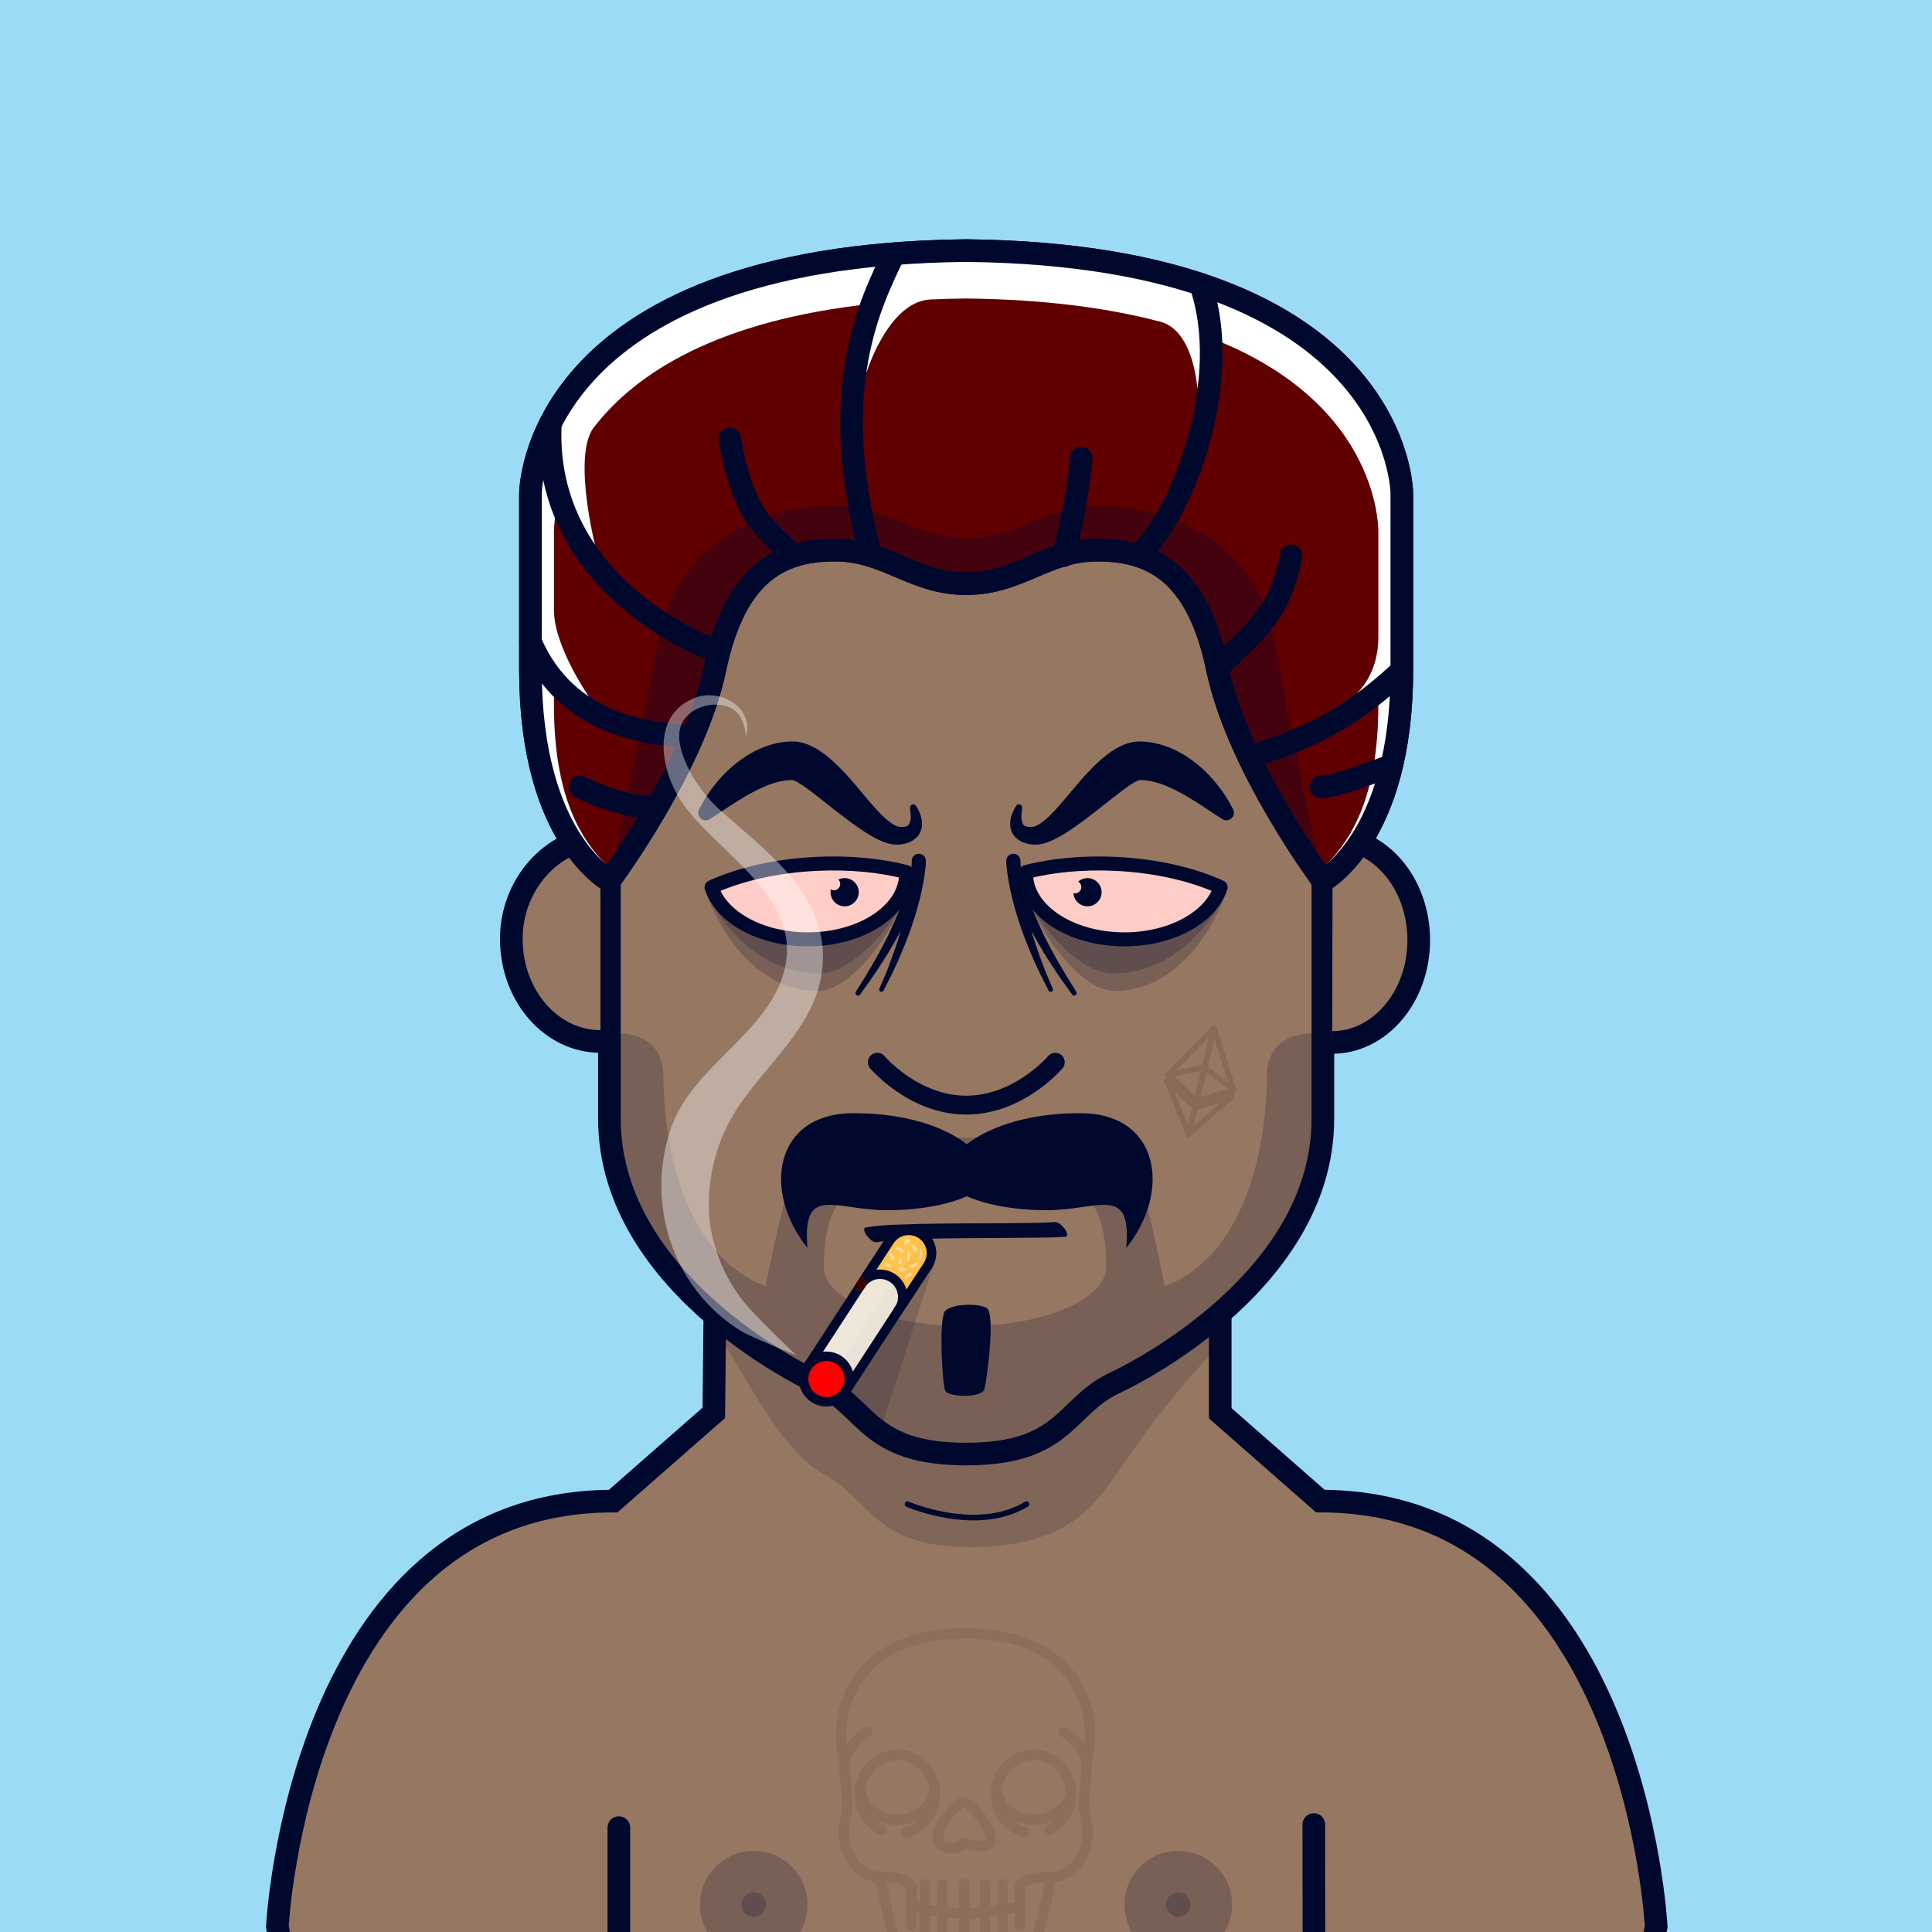 <?xml version="1.0" encoding="UTF-8" standalone="no"?>
<!DOCTYPE svg PUBLIC "-//W3C//DTD SVG 1.1//EN" "http://www.w3.org/Graphics/SVG/1.1/DTD/svg11.dtd">
<svg id="container" version="1.1" width="1024" height="1024" viewbox="0 0 1024 1024" xmlns="http://www.w3.org/2000/svg">
	<rect width="100%" height="100%" fill="#333333" stroke="none"/>
	<svg width="1024" height="1024" viewbox="0 0 1024 1024" xmlns="http://www.w3.org/2000/svg">
<rect cx="0" cy="0" width="1024" height="1024" stroke="none" fill="#9BDBF5" /></svg>	<svg width="1024" height="1024" viewBox="0 0 1024 1024" fill="none" xmlns="http://www.w3.org/2000/svg">
<g id="FLESH-BASE-BIG-NOSE" clip-path="url(#clip0)">
<g id="Group 39">
<g id="FLESH">
<g id="FLESH copy 6">
<path id="Vector" d="M379.13 674.22H646.74V749.06L699.82 795.62C866.34 795.62 877.82 1021.2 877.82 1021.2C872.08 1052.37 849.11 1051.79 849.11 1051.79H175.71C175.71 1051.79 152.71 1052.37 147 1021.2C147 1021.2 158.48 795.62 325 795.62L378.32 748.86L379.13 674.22Z" fill="#967762" stroke="#00092D" stroke-width="12" stroke-miterlimit="10"/>
<path id="Vector_2" opacity="0.15" d="M376 701.63C390.91 718.69 410.17 765.63 435 780.4C461.38 793.61 461.6 820 514.15 820C566.7 820 580.39 796.91 592.49 780.37C592.49 780.37 620.7 736.91 648.64 711.37V680H379.64L376 701.63Z" fill="#00092D"/>
<path id="Vector_3" d="M512.08 184C322.62 186.05 323 289.531 323 289.531V592.881C323 683.111 433.74 733.151 433.74 733.151C459.85 745.661 459.56 770.68 512.08 770.68C564.6 770.68 564.3 745.681 590.41 733.151C590.41 733.151 701.15 683.151 701.15 592.881V289.531C701.15 289.531 701.54 186.05 512.08 184Z" fill="#967762" stroke="#00092D" stroke-width="12" stroke-linecap="round" stroke-linejoin="round"/>
</g>
<g id="ARMS">
<path id="Vector_4" d="M696.34 967.05L696.45 1051.31" stroke="#00092D" stroke-width="12" stroke-linecap="round" stroke-linejoin="round"/>
<path id="Vector_5" d="M328 968.689V1051.31" stroke="#00092D" stroke-width="12" stroke-linecap="round" stroke-linejoin="round"/>
</g>
<path id="Vector_6" d="M481 797.23C481 797.23 517.6 813.23 544.06 797.23" stroke="#00092D" stroke-width="3" stroke-linecap="round" stroke-linejoin="round"/>
</g>
<g id="NOSE copy">
<path id="Vector_7" d="M559.32 563C559.32 563 540.13 585.74 512.16 585.74C484.19 585.74 465 563 465 563" stroke="#00092D" stroke-width="10" stroke-linecap="round" stroke-linejoin="round"/>
</g>
</g>
<g id="Group 5">
<g id="EARS-ROUND">
<g id="Vector_8">
<path d="M318.244 552C292.744 552 271.674 528.79 271.014 498.87C270.354 468.95 292.974 444.55 318.244 444" fill="#967762"/>
<path d="M318.244 552C292.744 552 271.674 528.79 271.014 498.87C270.354 468.95 292.974 444.55 318.244 444" stroke="#00092D" stroke-width="12" stroke-miterlimit="10"/>
</g>
<g id="Vector_9">
<path d="M706.104 552.51C731.374 552.51 751.914 528.33 751.964 498.4C752.014 468.47 731.575 444.16 706.305 444.11" fill="#967762"/>
<path d="M706.104 552.51C731.374 552.51 751.914 528.33 751.964 498.4C752.014 468.47 731.575 444.16 706.305 444.11" stroke="#00092D" stroke-width="12" stroke-miterlimit="10"/>
</g>
</g>
</g>
<g id="Group 65">
<g id="Group 64">
<circle id="Ellipse 7" opacity="0.2" cx="399.5" cy="1009.5" r="28.5" fill="#00092D"/>
<circle id="Ellipse 9" opacity="0.2" cx="399.5" cy="1009.5" r="6.5" fill="#00092D"/>
</g>
<g id="Group 63">
<circle id="Ellipse 8" opacity="0.2" cx="624.5" cy="1009.5" r="28.5" fill="#00092D"/>
<circle id="Ellipse 10" opacity="0.2" cx="624.5" cy="1009.5" r="6.5" fill="#00092D"/>
</g>
</g>
</g>
<defs>
<clipPath id="clip0">
<rect width="1024" height="1024" fill="white"/>
</clipPath>
</defs>
</svg>
	<svg width="1024" height="1024" viewBox="0 0 1024 1024" fill="none" xmlns="http://www.w3.org/2000/svg">
<g id="TATTOO-ETHEREUM">
<g id="Group 14">
<path id="Vector" d="M638.391 565.72L619.23 569.46L634.091 583.79L653.791 577.69L638.391 565.72Z" stroke="#876B58" stroke-width="3" stroke-linejoin="round"/>
<path id="Vector_2" d="M619.28 569.46L634.14 583.79L643.4 544.9L619.28 569.46Z" stroke="#876B58" stroke-width="3" stroke-linejoin="round"/>
<path id="Vector_3" d="M643.35 544.9L634 585L653.79 577.69L643.35 544.9Z" stroke="#876B58" stroke-width="3" stroke-linejoin="round"/>
<path id="Vector_4" d="M618.45 572.74L629.94 601.2L633.31 587.06L618.45 572.74Z" stroke="#876B58" stroke-width="3" stroke-linejoin="round"/>
<path id="Vector_5" d="M633.28 587.06L629.91 601.2L653 580.97L633.28 587.06Z" stroke="#876B58" stroke-width="3" stroke-linejoin="round"/>
</g>
</g>
</svg>
	<svg width="1024" height="1024" viewBox="0 0 1024 1024" fill="none" xmlns="http://www.w3.org/2000/svg">
<g id="MOUTH-REST">
<g id="GRIN">
<path id="Vector" d="M464.66 658.4C469.485 657.593 474.36 657.125 479.25 657C486.48 656.64 493.72 656.49 500.95 656.38C516.49 656.15 532.03 656.2 547.57 656.02C553.29 655.95 559.03 655.95 564.74 655.5C565.48 655.44 565.63 654.57 565.57 654.02C565.361 652.976 564.897 652.001 564.22 651.18C563.05 649.67 561.06 647.55 558.93 647.72C554.04 648.1 549.12 648.14 544.22 648.2C536.97 648.3 529.71 648.33 522.46 648.36C506.94 648.44 491.4 648.43 475.89 649.09C470.194 649.163 464.512 649.658 458.89 650.57C456.89 650.95 458.8 654.11 459.41 654.89C460.41 656.26 462.68 658.76 464.69 658.37L464.66 658.4Z" fill="#00092D"/>
</g>
</g>
</svg>
	<svg width="1024" height="1024" viewBox="0 0 1024 1024" fill="none" xmlns="http://www.w3.org/2000/svg">
<g id="BEARD-STUBBLE-GOATEE">
<path id="Vector" opacity="0.2" d="M432.02 733.46C458.37 746.01 458.65 771.01 511.17 771.01C563.69 771.01 563.4 746.01 589.51 733.49C589.51 733.49 700.25 683.49 700.25 593.22V547.89C694.79 547.3 671.46 546.25 671.46 570.76C671.46 598.51 664.18 663.61 617.33 681.76C617.33 681.76 608.68 638.55 605.95 633.09C603.22 627.63 594.58 604.43 555.95 603.52C517.32 602.61 511.54 603.06 511.54 603.06C511.54 603.06 505.8 602.61 467.13 603.52C428.46 604.43 419.82 627.63 417.13 633.09C414.44 638.55 405.75 681.76 405.75 681.76C358.9 663.57 351.62 598.47 351.62 570.76C351.62 546.51 328.77 547.29 323 547.87V591.58C323 591.58 334.37 678.5 432.02 733.46ZM466.37 627.01H556.67C579.08 627.01 586.38 645.85 586.38 671.47C586.38 687.64 556.15 702.79 511.52 702.79C466.89 702.79 436.66 687.64 436.66 671.47C436.64 645.89 443.94 627.01 466.37 627.01Z" fill="#00092D"/>
<path id="Vector_2" d="M572.56 590C530.46 590 512.46 606.55 512.46 606.55C512.46 606.55 494.46 590 452.35 590C410.24 590 403.89 631.48 427.97 661.43C425.09 627.48 442.35 641.43 470.18 641.43C498.01 641.43 512.46 634.01 512.46 634.01C512.46 634.01 526.91 641.43 554.74 641.43C582.57 641.43 599.82 627.51 596.95 661.43C621.03 631.48 614.66 590 572.56 590Z" fill="#00092D"/>
<g id="BEARD-SIK-SMALL">
<path id="Vector_3" d="M521.831 736.07C520.621 741.25 502.501 740.54 500.951 737.07C499.401 733.6 497.471 698.56 500.951 694.83C504.431 691.1 517.781 690.56 522.831 693.19C527.881 695.82 523.041 730.89 521.831 736.07Z" fill="#00092D"/>
</g>
</g>
</svg>
	<svg width="1024" height="1024" viewBox="0 0 1024 1024" fill="none" xmlns="http://www.w3.org/2000/svg">
<g id="EYES-SUSPICOUS-HIGH">
<g id="Group 29">
<g id="Group 27">
<path id="Vector" opacity="0.2" d="M373.294 470.51C375.669 478.97 393.766 525.239 433.532 525.239C452.223 525.239 478.335 489.062 483.224 463.219L458.911 458.46L422.735 457.626L379.62 469.119L373.294 470.51Z" fill="#00092D"/>
<path id="Vector_2" opacity="0.2" d="M375.855 476.614C385.252 493.135 404.082 515.982 434.582 515.982C452.503 515.982 476.658 488.098 485.915 463.823" fill="#00092D"/>
<path id="Vector_3" d="M490.7 456.226C490.7 457.154 490.636 457.923 490.58 458.73C490.524 459.537 490.432 460.298 490.357 461.077C490.181 462.617 489.986 464.157 489.727 465.669C489.254 468.711 488.623 471.689 487.946 474.657C486.535 480.547 484.826 486.361 482.825 492.078L481.295 496.326C480.766 497.736 480.2 499.109 479.653 500.528C478.586 503.311 477.334 506.094 476.156 508.876C474.978 511.659 473.614 514.312 472.362 517.03L468.28 525.035C468.146 525.323 467.903 525.546 467.605 525.655C467.307 525.763 466.978 525.749 466.69 525.615C466.402 525.481 466.179 525.238 466.07 524.939C465.962 524.641 465.976 524.312 466.11 524.024L469.579 515.833C470.637 513.051 471.759 510.333 472.752 507.55C473.744 504.767 474.755 501.985 475.609 499.202C476.045 497.792 476.536 496.419 476.926 494.981L478.113 490.732C479.664 485.081 480.921 479.353 481.879 473.572C482.324 470.696 482.733 467.812 482.964 464.936C483.113 463.508 483.187 462.07 483.261 460.651C483.261 459.946 483.261 459.231 483.261 458.535C483.261 457.84 483.261 457.098 483.261 456.578C483.197 455.594 483.527 454.625 484.177 453.884C484.828 453.143 485.747 452.691 486.731 452.627C487.715 452.563 488.684 452.892 489.425 453.543C490.166 454.193 490.618 455.112 490.682 456.096C490.701 456.04 490.71 456.133 490.7 456.226Z" fill="#00092D"/>
<path id="Vector_4" d="M490.71 456.291C490.71 457.524 490.534 458.276 490.423 459.213C490.311 460.149 490.144 460.957 489.95 461.792C489.606 463.489 489.152 465.131 488.716 466.773C487.788 470.001 486.684 473.183 485.441 476.262C482.996 482.398 480.174 488.377 476.991 494.165C475.488 497.087 473.763 499.87 472.14 502.717C470.516 505.565 468.698 508.283 466.964 511.066C465.229 513.849 463.355 516.501 461.519 519.191L455.842 527.15C455.637 527.437 455.327 527.631 454.979 527.69C454.632 527.749 454.275 527.668 453.987 527.465C453.706 527.268 453.51 526.971 453.441 526.635C453.373 526.298 453.435 525.949 453.615 525.657L458.745 517.429C460.405 514.646 462.01 511.863 463.643 509.081C465.275 506.298 466.741 503.441 468.281 500.593C469.821 497.745 471.221 494.879 472.511 491.939C475.236 486.174 477.606 480.248 479.607 474.194C480.609 471.197 481.462 468.155 482.13 465.131C482.445 463.61 482.761 462.097 482.965 460.604C483.095 459.843 483.141 459.12 483.234 458.378L483.308 457.311C483.308 457.126 483.308 456.987 483.308 456.82V456.356C483.29 455.869 483.369 455.382 483.539 454.926C483.709 454.469 483.968 454.05 484.3 453.693C484.632 453.336 485.031 453.048 485.474 452.845C485.918 452.642 486.397 452.529 486.884 452.511C487.371 452.493 487.857 452.571 488.314 452.742C488.771 452.912 489.19 453.17 489.547 453.502C489.904 453.835 490.192 454.233 490.395 454.677C490.598 455.12 490.711 455.6 490.729 456.087L490.71 456.291Z" fill="#00092D"/>
<path id="Vector_5" d="M428.134 497.876C456.889 497.876 480.256 482.301 480.256 463.091C480.256 462.784 480.256 462.478 480.256 462.163C466.518 458.657 450.09 457.015 432.531 457.877C411.131 458.926 391.781 463.508 377.144 470.215C382.032 486.002 403.005 497.876 428.134 497.876Z" fill="#FFCDC7" stroke="#00092D" stroke-width="7.421" stroke-linecap="round" stroke-linejoin="round"/>
<path id="Vector_6" d="M441.191 476.629C440.281 475.06 439.976 473.213 440.335 471.435C440.975 471.797 441.717 471.939 442.446 471.837C443.175 471.735 443.85 471.396 444.367 470.872C444.884 470.348 445.214 469.668 445.306 468.938C445.397 468.208 445.246 467.468 444.875 466.832C444.732 466.593 444.561 466.372 444.366 466.173C445.677 465.527 447.149 465.279 448.599 465.459C450.05 465.64 451.416 466.241 452.528 467.189C453.641 468.136 454.452 469.389 454.861 470.792C455.27 472.196 455.26 473.688 454.831 475.085C454.402 476.482 453.573 477.724 452.447 478.655C451.32 479.587 449.946 480.169 448.493 480.329C447.041 480.489 445.573 480.219 444.271 479.555C442.969 478.89 441.89 477.859 441.168 476.588L441.191 476.629Z" fill="#00092D"/>
<path id="Vector_7" d="M485.479 427.154C486.453 428.592 487.236 430.152 487.807 431.792C488.462 433.591 488.752 435.502 488.661 437.413C488.586 438.541 488.332 439.649 487.909 440.697C487.44 441.847 486.753 442.896 485.887 443.786C484.238 445.409 482.175 446.548 479.923 447.079C478.956 447.326 477.974 447.506 476.982 447.617L476.277 447.682C476.036 447.682 475.693 447.682 475.415 447.682C474.835 447.688 474.256 447.66 473.68 447.598C471.659 447.345 469.68 446.821 467.799 446.04C464.584 444.666 461.499 443.008 458.579 441.087C453.013 437.478 447.958 433.61 443.041 429.807L435.871 424.158C433.533 422.303 431.233 420.494 429.016 418.834C427.009 417.3 424.912 415.887 422.736 414.604C422.007 414.197 421.247 413.847 420.463 413.556C420.333 413.511 420.2 413.473 420.065 413.444H419.471C417.242 413.495 415.025 413.784 412.857 414.307C410.467 414.894 408.126 415.663 405.854 416.608C400.806 418.782 395.945 421.367 391.318 424.335C386.393 427.368 381.495 430.828 376.217 434.158C375.482 434.623 374.615 434.836 373.748 434.764C372.881 434.692 372.061 434.339 371.412 433.759C370.764 433.179 370.322 432.403 370.155 431.549C369.987 430.695 370.103 429.81 370.484 429.028C373.419 423.166 377.115 417.717 381.476 412.823C386.02 407.643 391.339 403.199 397.246 399.651C400.431 397.77 403.812 396.243 407.329 395.097C411.059 393.866 414.943 393.16 418.868 393H419.619H420C420.12 393 420.222 393 420.473 393C420.893 393 421.311 393.019 421.725 393.056L422.903 393.186C424.287 393.386 425.65 393.712 426.975 394.16C429.091 394.895 431.122 395.856 433.033 397.026C436.117 398.941 439.009 401.15 441.669 403.621C444.173 405.885 446.427 408.259 448.588 410.56C450.75 412.86 452.763 415.29 454.748 417.637C458.718 422.34 462.521 427.043 466.528 431.143C468.376 433.1 470.414 434.868 472.613 436.421C473.482 437.024 474.415 437.528 475.396 437.924C475.578 437.994 475.764 438.053 475.953 438.1C476.046 438.135 476.142 438.16 476.24 438.174L476.685 438.23C477.234 438.283 477.785 438.304 478.337 438.295C479.137 438.295 479.932 438.154 480.683 437.877C481.022 437.717 481.325 437.489 481.573 437.209C481.822 436.928 482.012 436.6 482.13 436.245C482.928 434.39 482.798 431.254 482.344 428.545V428.36C482.275 427.966 482.344 427.559 482.54 427.21C482.735 426.86 483.045 426.588 483.417 426.44C483.79 426.292 484.201 426.277 484.584 426.397C484.966 426.517 485.295 426.765 485.516 427.099L485.479 427.154Z" fill="#00092D"/>
</g>
<g id="Group 28">
<path id="Vector_8" opacity="0.2" d="M650.786 470.51C648.411 478.97 630.314 525.239 590.548 525.239C571.857 525.239 545.745 489.062 540.856 463.219L565.168 458.46L601.345 457.626L644.46 469.119L650.786 470.51Z" fill="#00092D"/>
<path id="Vector_9" opacity="0.2" d="M648.224 476.614C638.828 493.135 619.998 515.982 589.498 515.982C571.577 515.982 547.422 488.098 538.165 463.823" fill="#00092D"/>
<path id="Vector_10" d="M533.38 456.226C533.38 457.154 533.445 457.923 533.5 458.73C533.556 459.537 533.649 460.298 533.723 461.077C533.899 462.617 534.094 464.157 534.354 465.669C534.827 468.711 535.457 471.689 536.135 474.657C537.546 480.547 539.255 486.361 541.255 492.078L542.785 496.326C543.314 497.736 543.88 499.109 544.427 500.528C545.494 503.311 546.746 506.094 547.924 508.876C549.102 511.659 550.466 514.312 551.718 517.03L555.8 525.035C555.934 525.323 556.177 525.546 556.475 525.655C556.773 525.763 557.103 525.749 557.39 525.615C557.678 525.481 557.901 525.238 558.01 524.939C558.119 524.641 558.104 524.312 557.97 524.024L554.501 515.833C553.443 513.051 552.321 510.333 551.329 507.55C550.336 504.767 549.325 501.985 548.472 499.202C548.036 497.792 547.544 496.419 547.154 494.981L545.967 490.732C544.416 485.081 543.159 479.353 542.201 473.572C541.756 470.696 541.348 467.812 541.116 464.936C540.967 463.508 540.893 462.07 540.819 460.651C540.819 459.946 540.819 459.231 540.819 458.535C540.819 457.84 540.819 457.098 540.819 456.578C540.883 455.594 540.553 454.625 539.903 453.884C539.252 453.143 538.334 452.691 537.35 452.627C536.366 452.563 535.396 452.892 534.655 453.543C533.914 454.193 533.462 455.112 533.398 456.096C533.379 456.04 533.37 456.133 533.38 456.226Z" fill="#00092D"/>
<path id="Vector_11" d="M533.37 456.291C533.37 457.524 533.546 458.276 533.658 459.213C533.769 460.149 533.936 460.957 534.131 461.792C534.474 463.489 534.929 465.131 535.365 466.773C536.292 470.001 537.396 473.183 538.639 476.262C541.084 482.398 543.906 488.377 547.089 494.165C548.592 497.087 550.317 499.87 551.941 502.717C553.564 505.565 555.382 508.283 557.117 511.066C558.851 513.849 560.725 516.501 562.562 519.191L568.239 527.15C568.444 527.437 568.754 527.631 569.101 527.69C569.449 527.749 569.806 527.668 570.094 527.465C570.375 527.268 570.57 526.971 570.639 526.635C570.708 526.298 570.646 525.949 570.465 525.657L565.335 517.429C563.675 514.646 562.07 511.863 560.438 509.081C558.805 506.298 557.339 503.441 555.8 500.593C554.26 497.745 552.859 494.879 551.57 491.939C548.844 486.174 546.475 480.248 544.474 474.194C543.472 471.197 542.618 468.155 541.951 465.131C541.635 463.61 541.32 462.097 541.116 460.604C540.986 459.843 540.939 459.12 540.847 458.378L540.773 457.311C540.773 457.126 540.773 456.987 540.773 456.82V456.356C540.79 455.869 540.712 455.382 540.542 454.926C540.371 454.469 540.113 454.05 539.781 453.693C539.449 453.336 539.05 453.048 538.606 452.845C538.163 452.642 537.684 452.529 537.197 452.511C536.709 452.493 536.223 452.571 535.766 452.742C535.309 452.912 534.89 453.17 534.533 453.502C534.176 453.835 533.888 454.233 533.686 454.677C533.483 455.12 533.369 455.6 533.352 456.087L533.37 456.291Z" fill="#00092D"/>
<path id="Vector_12" d="M595.946 497.876C567.19 497.876 543.824 482.301 543.824 463.091C543.824 462.784 543.824 462.478 543.824 462.163C557.562 458.657 573.99 457.015 591.549 457.877C612.949 458.926 632.299 463.508 646.936 470.215C642.048 486.002 621.075 497.876 595.946 497.876Z" fill="#FFCDC7" stroke="#00092D" stroke-width="7.421" stroke-linecap="round" stroke-linejoin="round"/>
<path id="Vector_13" d="M576.391 465.409C574.578 465.405 572.825 466.065 571.465 467.264C572.099 467.638 572.593 468.21 572.869 468.892C573.145 469.574 573.189 470.329 572.994 471.038C572.799 471.748 572.375 472.373 571.788 472.818C571.202 473.262 570.485 473.501 569.75 473.498C569.471 473.493 569.194 473.456 568.924 473.387C569.02 474.845 569.541 476.244 570.422 477.409C571.304 478.575 572.507 479.458 573.885 479.948C575.262 480.438 576.752 480.513 578.172 480.166C579.592 479.819 580.879 479.064 581.874 477.993C582.87 476.923 583.53 475.585 583.774 474.143C584.018 472.702 583.835 471.221 583.247 469.883C582.659 468.545 581.692 467.408 580.465 466.613C579.239 465.818 577.806 465.4 576.345 465.409H576.391Z" fill="#00092D"/>
<path id="Vector_14" d="M538.601 427.154C537.627 428.592 536.844 430.152 536.273 431.792C535.618 433.591 535.328 435.502 535.419 437.413C535.495 438.541 535.748 439.649 536.171 440.697C536.64 441.847 537.327 442.896 538.193 443.786C539.842 445.409 541.905 446.548 544.157 447.079C545.124 447.326 546.106 447.506 547.098 447.617L547.803 447.682C548.044 447.682 548.387 447.682 548.666 447.682C549.245 447.688 549.824 447.66 550.4 447.598C552.421 447.345 554.4 446.821 556.281 446.04C559.496 444.666 562.581 443.008 565.501 441.087C571.067 437.478 576.122 433.61 581.039 429.807L588.209 424.158C590.547 422.303 592.847 420.494 595.064 418.834C597.071 417.3 599.168 415.887 601.344 414.604C602.073 414.197 602.833 413.847 603.617 413.556C603.747 413.511 603.88 413.473 604.015 413.444H604.609C606.838 413.495 609.055 413.784 611.223 414.307C613.613 414.894 615.954 415.663 618.226 416.608C623.274 418.782 628.135 421.367 632.762 424.335C637.687 427.368 642.585 430.828 647.863 434.158C648.598 434.623 649.465 434.836 650.332 434.764C651.199 434.692 652.02 434.339 652.668 433.759C653.316 433.179 653.758 432.403 653.925 431.549C654.093 430.695 653.977 429.81 653.596 429.028C650.661 423.166 646.966 417.717 642.604 412.823C638.06 407.643 632.741 403.199 626.834 399.651C623.649 397.77 620.268 396.243 616.751 395.097C613.021 393.866 609.137 393.16 605.212 393H604.461H604.08C603.96 393 603.858 393 603.607 393C603.187 393 602.769 393.019 602.355 393.056L601.177 393.186C599.793 393.386 598.43 393.712 597.105 394.16C594.989 394.895 592.958 395.856 591.048 397.026C587.963 398.941 585.071 401.15 582.412 403.621C579.907 405.885 577.653 408.259 575.492 410.56C573.33 412.86 571.317 415.29 569.332 417.637C565.362 422.34 561.559 427.043 557.552 431.143C555.704 433.1 553.666 434.868 551.467 436.421C550.598 437.024 549.665 437.528 548.684 437.924C548.502 437.994 548.316 438.053 548.127 438.1C548.035 438.135 547.938 438.16 547.84 438.174L547.395 438.23C546.846 438.283 546.295 438.304 545.743 438.295C544.943 438.295 544.148 438.154 543.397 437.877C543.058 437.717 542.755 437.489 542.507 437.209C542.258 436.928 542.069 436.6 541.95 436.245C541.152 434.39 541.282 431.254 541.736 428.545V428.36C541.805 427.966 541.736 427.559 541.54 427.21C541.345 426.86 541.035 426.588 540.663 426.44C540.291 426.292 539.879 426.277 539.496 426.397C539.114 426.517 538.785 426.765 538.564 427.099L538.601 427.154Z" fill="#00092D"/>
</g>
</g>
</g>
</svg>
	<svg id="empty-layer"></svg>	<svg width="1024" height="1024" viewBox="0 0 1024 1024" fill="none" xmlns="http://www.w3.org/2000/svg">
<g id="CLOTHES-CHEST-TATTOO" clip-path="url(#clip0)">
<g id="Group" opacity="0.75">
<g id="Vector" style="mix-blend-mode:multiply">
<path d="M578.006 945.45C578.5 941.702 578.678 937.918 578.536 934.14C581.256 926.75 583.016 906.49 571.436 889C563.646 877.21 546.966 863.13 511.776 863H510.946C476.306 863.4 459.816 877.37 452.086 889.07C440.526 906.57 442.296 926.8 445.016 934.18C444.869 937.978 445.047 941.782 445.546 945.55C446.196 951.92 446.856 958.55 445.146 964.9C443.046 972.71 445.336 982.9 450.706 989.7C452.308 991.858 454.337 993.664 456.666 995.005C458.995 996.347 461.575 997.196 464.246 997.5C465.566 1004.66 469.926 1027.15 474.176 1034.85C477.126 1040.22 494.606 1048.49 511.776 1048.49C528.946 1048.49 546.406 1040.22 549.366 1034.85C553.616 1027.14 558.006 1004.59 559.366 997.47C562.031 997.16 564.606 996.311 566.934 994.976C569.261 993.64 571.293 991.845 572.906 989.7C578.276 982.91 580.556 972.7 578.456 964.9C576.676 958.45 577.356 951.84 578.006 945.45ZM544.576 1032.17C543.046 1034.95 528.076 1042.98 511.776 1042.98C495.476 1042.98 480.496 1034.98 478.966 1032.17C475.326 1025.58 471.306 1005.43 469.826 997.55C477.206 997.85 479.736 1000.06 480.366 1000.78V1020.52C480.408 1021.22 480.714 1021.87 481.223 1022.35C481.731 1022.83 482.403 1023.09 483.101 1023.09C483.799 1023.09 484.471 1022.83 484.979 1022.35C485.487 1021.87 485.794 1021.22 485.836 1020.52V1013.68L487.436 1014.06V1025.75C487.413 1026.12 487.467 1026.5 487.594 1026.85C487.722 1027.2 487.919 1027.52 488.176 1027.79C488.432 1028.07 488.741 1028.28 489.084 1028.43C489.427 1028.58 489.797 1028.66 490.171 1028.66C490.544 1028.66 490.914 1028.58 491.257 1028.43C491.601 1028.28 491.91 1028.07 492.166 1027.79C492.422 1027.52 492.62 1027.2 492.747 1026.85C492.874 1026.5 492.928 1026.12 492.906 1025.75V1015.17C494.156 1015.39 495.426 1015.59 496.726 1015.77V1025.77C496.703 1026.14 496.757 1026.52 496.884 1026.87C497.012 1027.22 497.209 1027.54 497.466 1027.81C497.722 1028.09 498.031 1028.3 498.374 1028.45C498.717 1028.6 499.087 1028.68 499.461 1028.68C499.834 1028.68 500.204 1028.6 500.547 1028.45C500.891 1028.3 501.2 1028.09 501.456 1027.81C501.712 1027.54 501.91 1027.22 502.037 1026.87C502.164 1026.52 502.218 1026.14 502.196 1025.77V1016.39C504.286 1016.56 506.326 1016.67 508.356 1016.72V1025.72C508.356 1026.08 508.426 1026.43 508.564 1026.76C508.701 1027.1 508.902 1027.4 509.155 1027.65C509.409 1027.9 509.71 1028.1 510.041 1028.24C510.372 1028.38 510.727 1028.45 511.086 1028.45C511.444 1028.45 511.799 1028.38 512.13 1028.24C512.462 1028.1 512.763 1027.9 513.016 1027.65C513.27 1027.4 513.471 1027.1 513.608 1026.76C513.745 1026.43 513.816 1026.08 513.816 1025.72V1016.72C515.646 1016.72 517.486 1016.63 519.366 1016.51V1025.76C519.343 1026.13 519.397 1026.51 519.524 1026.86C519.652 1027.21 519.849 1027.53 520.106 1027.8C520.362 1028.08 520.671 1028.29 521.014 1028.44C521.357 1028.59 521.727 1028.67 522.101 1028.67C522.474 1028.67 522.844 1028.59 523.187 1028.44C523.531 1028.29 523.84 1028.08 524.096 1027.8C524.352 1027.53 524.55 1027.21 524.677 1026.86C524.804 1026.51 524.858 1026.13 524.836 1025.76V1016.03C526.116 1015.88 527.386 1015.7 528.656 1015.51V1025.75C528.633 1026.12 528.687 1026.5 528.814 1026.85C528.942 1027.2 529.139 1027.52 529.396 1027.79C529.652 1028.07 529.961 1028.28 530.304 1028.43C530.647 1028.58 531.017 1028.66 531.391 1028.66C531.765 1028.66 532.134 1028.58 532.477 1028.43C532.821 1028.28 533.13 1028.07 533.386 1027.79C533.642 1027.52 533.84 1027.2 533.967 1026.85C534.094 1026.5 534.148 1026.12 534.126 1025.75V1014.51C535.496 1014.22 536.696 1013.94 537.696 1013.68V1020.52C537.738 1021.22 538.044 1021.87 538.553 1022.35C539.061 1022.83 539.733 1023.09 540.431 1023.09C541.129 1023.09 541.801 1022.83 542.309 1022.35C542.817 1021.87 543.124 1021.22 543.166 1020.52V1000.82C543.886 999.99 546.466 997.82 553.736 997.53C551.886 1007.37 547.926 1026.1 544.576 1032.17ZM568.576 986.27C567.265 988.081 565.54 989.551 563.544 990.559C561.549 991.566 559.341 992.081 557.106 992.06C541.216 991.55 538.186 998.29 537.886 999.06C537.764 999.379 537.703 999.718 537.706 1000.06V1008.06C536.806 1008.31 535.606 1008.62 534.136 1008.95V998.5C534.094 997.803 533.787 997.149 533.279 996.67C532.771 996.192 532.099 995.925 531.401 995.925C530.703 995.925 530.031 996.192 529.523 996.67C529.014 997.149 528.708 997.803 528.666 998.5V1009.97C527.396 1010.17 526.126 1010.35 524.846 1010.5V998.5C524.804 997.803 524.497 997.149 523.989 996.67C523.481 996.192 522.809 995.925 522.111 995.925C521.413 995.925 520.741 996.192 520.233 996.67C519.724 997.149 519.418 997.803 519.376 998.5V1011.03C517.496 1011.15 515.656 1011.22 513.826 1011.24V998.5C513.826 997.776 513.538 997.082 513.026 996.57C512.514 996.058 511.82 995.77 511.096 995.77C510.372 995.77 509.677 996.058 509.165 996.57C508.653 997.082 508.366 997.776 508.366 998.5V1011.25C506.366 1011.25 504.286 1011.07 502.206 1010.88V998.5C502.164 997.803 501.857 997.149 501.349 996.67C500.841 996.192 500.169 995.925 499.471 995.925C498.773 995.925 498.101 996.192 497.593 996.67C497.084 997.149 496.778 997.803 496.736 998.5V1010.25C495.446 1010.06 494.166 1009.86 492.916 1009.63V998.5C492.874 997.803 492.567 997.149 492.059 996.67C491.551 996.192 490.879 995.925 490.181 995.925C489.483 995.925 488.811 996.192 488.303 996.67C487.794 997.149 487.488 997.803 487.446 998.5V1008.44C486.836 1008.29 486.306 1008.14 485.846 1008.02V1000.02C485.849 999.678 485.788 999.339 485.666 999.02C485.376 998.25 482.336 991.56 466.476 992.02C460.966 992.26 457.166 988.96 455.006 986.23C450.706 980.79 448.786 972.39 450.446 966.23C452.446 958.87 451.656 951.45 450.996 944.91C450.49 941.267 450.333 937.583 450.526 933.91C451.116 927.91 458.326 922 461.046 920.24C461.348 920.043 461.608 919.788 461.812 919.491C462.015 919.193 462.158 918.859 462.233 918.506C462.307 918.153 462.311 917.789 462.245 917.434C462.178 917.08 462.043 916.742 461.846 916.44C461.649 916.138 461.394 915.878 461.097 915.674C460.799 915.47 460.464 915.327 460.111 915.253C459.759 915.179 459.395 915.175 459.04 915.241C458.686 915.307 458.348 915.443 458.046 915.64C454.418 918.06 451.232 921.084 448.626 924.58C447.886 916.2 449.006 903.48 456.626 891.97C466.896 876.43 485.446 868.48 511.756 868.34C538.056 868.48 556.596 876.41 566.856 891.93C574.476 903.45 575.596 916.2 574.856 924.58C572.244 921.085 569.055 918.062 565.426 915.64C565.124 915.446 564.786 915.314 564.433 915.251C564.08 915.187 563.718 915.194 563.367 915.271C563.017 915.347 562.685 915.492 562.39 915.697C562.096 915.902 561.844 916.163 561.651 916.465C561.457 916.767 561.325 917.104 561.261 917.457C561.198 917.811 561.205 918.173 561.281 918.523C561.358 918.874 561.503 919.206 561.708 919.5C561.913 919.795 562.174 920.046 562.476 920.24C565.206 921.99 572.416 927.84 573.026 933.91C573.203 937.554 573.043 941.206 572.546 944.82C571.876 951.38 571.116 958.82 573.106 966.2C574.776 972.43 572.856 980.83 568.566 986.25L568.576 986.27Z" fill="#876B58"/>
</g>
<g id="Vector_2" style="mix-blend-mode:multiply">
<path d="M569.876 945.67C567.586 935.07 558.606 927.4 547.876 927.4C537.146 927.4 528.186 935.07 525.876 945.67C525.513 946.14 525.317 946.717 525.316 947.31C525.316 947.87 525.316 948.42 525.396 948.96C525.476 949.5 525.316 950.25 525.316 950.91C525.316 961.72 532.316 971.09 542.316 973.7C543.006 973.845 543.725 973.719 544.324 973.347C544.923 972.975 545.355 972.387 545.532 971.705C545.708 971.022 545.615 970.298 545.271 969.683C544.927 969.067 544.36 968.608 543.686 968.4C541.137 967.737 538.784 966.472 536.826 964.71C540.242 966.343 543.98 967.19 547.766 967.19C551.552 967.19 555.29 966.343 558.706 964.71C557.573 965.712 556.312 966.56 554.956 967.23C554.634 967.388 554.345 967.607 554.108 967.876C553.87 968.145 553.688 968.459 553.571 968.798C553.455 969.137 553.406 969.496 553.429 969.855C553.451 970.213 553.543 970.563 553.701 970.885C553.859 971.208 554.078 971.496 554.347 971.734C554.616 971.971 554.929 972.153 555.268 972.27C555.608 972.386 555.967 972.435 556.325 972.413C556.683 972.391 557.034 972.298 557.356 972.14C561.289 970.158 564.59 967.116 566.887 963.358C569.184 959.6 570.386 955.275 570.356 950.87C570.356 950.2 570.356 949.55 570.276 948.87C570.196 948.19 570.356 947.78 570.356 947.23C570.363 946.673 570.195 946.127 569.876 945.67ZM530.956 948.89C531.956 939.74 539.156 932.89 547.956 932.89C556.756 932.89 563.956 939.76 564.906 948.89C563.956 956.11 556.576 961.73 547.956 961.73C539.336 961.73 531.926 956.25 530.956 948.89Z" fill="#876B58"/>
</g>
<g id="Vector_3" style="mix-blend-mode:multiply">
<path d="M510.696 952.59C504.476 952.59 496.166 964.59 494.696 971.89C493.416 978.16 496.776 980.33 498.266 980.97C500.124 981.81 502.136 982.256 504.176 982.28C506.792 982.3 509.342 981.452 511.426 979.87C513.97 980.716 516.625 981.181 519.306 981.25C521.293 981.298 523.266 980.894 525.076 980.07C526.446 979.41 528.576 977.59 527.546 972.84C526.116 966.25 517.506 952.78 510.696 952.59ZM522.306 975.25C521.345 975.597 520.327 975.763 519.306 975.74C516.753 975.645 514.232 975.132 511.846 974.22C511.307 974.001 510.713 973.959 510.149 974.099C509.585 974.239 509.079 974.555 508.706 975C508.109 975.585 507.403 976.047 506.627 976.358C505.851 976.668 505.021 976.822 504.186 976.81C502.893 976.782 501.62 976.49 500.446 975.95C499.656 975.61 499.896 973.88 500.036 973.14C501.286 966.54 508.566 958.14 510.736 958.06C511.566 958.06 514.486 960.16 517.816 965C521.306 970.08 522.436 974.01 522.306 975.25Z" fill="#876B58"/>
</g>
<g id="Vector_4" style="mix-blend-mode:multiply">
<path d="M498.086 948.95C498.136 948.41 498.156 947.86 498.156 947.31C498.156 946.718 497.963 946.143 497.606 945.67C495.316 935.07 486.336 927.4 475.606 927.4C464.876 927.4 455.926 935.07 453.606 945.67C453.25 946.143 453.057 946.719 453.056 947.31C453.056 947.87 453.056 948.42 453.126 948.95C453.196 949.48 453.056 950.25 453.056 950.95C453.026 955.355 454.227 959.68 456.524 963.438C458.821 967.196 462.122 970.238 466.056 972.22C466.378 972.377 466.728 972.469 467.086 972.491C467.444 972.512 467.803 972.463 468.142 972.346C468.481 972.229 468.793 972.047 469.062 971.809C469.33 971.571 469.549 971.283 469.706 970.96C469.863 970.638 469.955 970.288 469.976 969.93C469.998 969.572 469.949 969.213 469.832 968.874C469.715 968.535 469.532 968.223 469.294 967.955C469.056 967.686 468.768 967.467 468.446 967.31C467.084 966.636 465.819 965.782 464.686 964.77C468.103 966.41 471.845 967.261 475.636 967.261C479.426 967.261 483.168 966.41 486.586 964.77C484.629 966.529 482.281 967.794 479.736 968.46C479.377 968.541 479.038 968.692 478.739 968.907C478.44 969.121 478.187 969.393 477.995 969.707C477.803 970.021 477.677 970.37 477.623 970.734C477.57 971.098 477.59 971.469 477.682 971.825C477.775 972.181 477.938 972.514 478.163 972.806C478.387 973.097 478.668 973.34 478.988 973.521C479.309 973.702 479.662 973.816 480.028 973.857C480.393 973.898 480.763 973.865 481.116 973.76C491.116 971.15 498.116 961.76 498.116 950.97C498.156 950.25 498.136 949.59 498.086 948.95ZM458.696 948.89C459.696 939.74 466.896 932.89 475.646 932.89C484.396 932.89 491.646 939.76 492.586 948.89C491.586 956.23 484.406 961.73 475.646 961.73C466.886 961.73 459.666 956.25 458.696 948.89Z" fill="#876B58"/>
</g>
</g>
</g>
<defs>
<clipPath id="clip0">
<rect width="1024" height="1024" fill="white"/>
</clipPath>
</defs>
</svg>
	<svg id="empty-layer"></svg>	<svg width="1024" height="1024" viewBox="0 0 1024 1024" fill="none" xmlns="http://www.w3.org/2000/svg">
<g id="HAIR-NYLON">
<g id="Group 77">
<g id="Vector 3">
<path d="M512.16 309.34C540.27 309.34 554.16 291.58 581.62 291.58C609.08 291.58 634.33 302.04 645.22 354.31C656.11 406.58 701.16 466.78 701.16 466.78C701.16 466.78 743 444.61 743 355.29V261.71C743 261.71 743.46 135.33 512.08 132.82C280.7 135.33 281.16 261.71 281.16 261.71V355.29C281.16 444.61 323 466.78 323 466.78C323 466.78 368.06 406.57 379 354.31C389.94 302.05 415.15 291.58 442.59 291.58C470.03 291.58 483.94 309.34 512.05 309.34" fill="#600000"/>
<path d="M512.16 309.34C540.27 309.34 554.16 291.58 581.62 291.58C609.08 291.58 634.33 302.04 645.22 354.31C656.11 406.58 701.16 466.78 701.16 466.78C701.16 466.78 743 444.61 743 355.29V261.71C743 261.71 743.46 135.33 512.08 132.82C280.7 135.33 281.16 261.71 281.16 261.71V355.29C281.16 444.61 323 466.78 323 466.78C323 466.78 368.06 406.57 379 354.31C389.94 302.05 415.15 291.58 442.59 291.58C470.03 291.58 483.94 309.34 512.05 309.34" stroke="#00092D" stroke-width="12" stroke-linecap="round" stroke-linejoin="round"/>
</g>
<g id="Union" style="mix-blend-mode:overlay">
<path fill-rule="evenodd" clip-rule="evenodd" d="M281.16 261.71C281.16 261.71 280.7 135.33 512.08 132.82C743.46 135.33 743 261.71 743 261.71V355.29C743 444.61 701.16 466.78 701.16 466.78C701.16 466.78 700.74 462.21 699.96 461.15C716.64 445.84 730.55 421.83 730.55 373.5V368.343L721.87 372.84L719.23 367.33C719.23 367.33 730.479 357.76 730.55 337.948V282.94C730.55 282.94 733.602 214.445 641.286 178.956L634.599 205.83C634.599 205.83 632.84 175.949 615.7 170.705C588.241 163.371 554.223 158.668 512.08 158.21C505.77 158.279 499.641 158.442 493.69 158.696V158.7C493.607 158.702 493.524 158.704 493.442 158.707L493.03 158.724C470.92 159.912 459.35 197.17 459.35 197.17L455.84 194.28L463.649 160.863C379.522 169.607 336.988 198.247 315.496 225.589L315.5 225.59L315.467 225.626C315.004 226.215 314.552 226.804 314.108 227.391C303.766 243.262 315.5 289.33 315.5 289.33L309.45 290.61L297.447 259.609C293.185 273.406 293.61 282.94 293.61 282.94V323.77H293.65C293.65 342.51 312 369.07 312 369.07L310.19 371.29L293.61 359.246V373.5C293.61 421.83 307.52 445.84 324.2 461.15C323.43 462.21 323 466.78 323 466.78C323 466.78 281.16 444.61 281.16 355.29V261.71Z" fill="white"/>
</g>
<path id="Vector" opacity="0.3" d="M701.16 466.78C701.16 466.78 686.16 398.43 675.22 339.08C664.28 279.73 609.06 267.87 581.62 267.87C554.18 267.87 540.27 285.03 512.16 285.03H512C483.89 285.03 470 267.87 442.54 267.87C415.08 267.87 359.83 279.74 349 339.08C338.17 398.42 323 466.78 323 466.78C323 466.78 281.16 441.61 281.16 340.2V355.29C281.16 444.61 323 466.78 323 466.78C323 466.78 368.06 406.57 379 354.31C389.94 302.05 415.15 291.58 442.59 291.58C470.03 291.58 483.94 309.34 512.05 309.34H512.21C540.32 309.34 554.21 291.58 581.67 291.58C609.13 291.58 634.38 302.04 645.27 354.31C656.16 406.58 701.21 466.78 701.21 466.78C701.21 466.78 743 444.61 743 355.29V340.2C743 441.61 701.16 466.78 701.16 466.78Z" fill="#00092D"/>
<path id="Vector 3_2" d="M512.16 309.34C540.27 309.34 554.16 291.58 581.62 291.58C609.08 291.58 634.33 302.04 645.22 354.31C656.11 406.58 701.16 466.78 701.16 466.78C701.16 466.78 743 444.61 743 355.29V261.71C743 261.71 743.46 135.33 512.08 132.82C280.7 135.33 281.16 261.71 281.16 261.71V355.29C281.16 444.61 323 466.78 323 466.78C323 466.78 368.06 406.57 379 354.31C389.94 302.05 415.15 291.58 442.59 291.58C470.03 291.58 483.94 309.34 512.05 309.34" stroke="#00092D" stroke-width="12" stroke-linecap="round" stroke-linejoin="round"/>
<path id="Vector_2" d="M573.05 242.74C571.46 260.272 568.267 277.621 563.51 294.57" stroke="#00092D" stroke-width="12" stroke-linecap="round" stroke-linejoin="round"/>
<path id="Vector_3" d="M645.22 354.31C663.46 335.78 678.34 326.72 684.29 294.57" stroke="#00092D" stroke-width="12" stroke-linecap="round" stroke-linejoin="round"/>
<path id="Vector_4" d="M735.55 406.5C721.96 411.17 709.55 416.44 700.15 417.12" stroke="#00092D" stroke-width="12" stroke-linecap="round" stroke-linejoin="round"/>
<path id="Vector_5" d="M420.79 294.57C406.67 281.25 393.79 274.31 386.79 232.66" stroke="#00092D" stroke-width="12" stroke-linecap="round" stroke-linejoin="round"/>
<path id="Vector_6" d="M347.21 428.09C327.06 427.57 307.42 417.09 307.42 417.09" stroke="#00092D" stroke-width="12" stroke-linecap="round" stroke-linejoin="round"/>
<path id="Vector_7" d="M473.85 134.5C461.92 159.56 437.39 206.09 461.68 294.58" stroke="#00092D" stroke-width="12" stroke-linecap="round" stroke-linejoin="round"/>
<path id="Vector_8" d="M603.37 294.57C627.77 271.33 653.7 200.57 636.28 150.67" stroke="#00092D" stroke-width="12" stroke-linecap="round" stroke-linejoin="round"/>
<path id="Vector_9" d="M381.06 345.34C360.06 338.75 287.76 302.62 291.69 224.51" stroke="#00092D" stroke-width="12" stroke-linecap="round" stroke-linejoin="round"/>
<path id="Vector_10" d="M367.16 390.33C345.16 389.33 300.42 385.28 281.16 340.2" stroke="#00092D" stroke-width="12" stroke-linecap="round" stroke-linejoin="round"/>
<path id="Vector_11" d="M662 401.33C685.79 393.39 710.55 385.71 743 355.33" stroke="#00092D" stroke-width="12" stroke-linecap="round" stroke-linejoin="round"/>
</g>
</g>
</svg>
	<svg width="1024" height="1024" viewBox="0 0 1024 1024" fill="none" xmlns="http://www.w3.org/2000/svg">
<g id="NONE">
</g>
</svg>
	<svg width="1024" height="1024" viewBox="0 0 1024 1024" fill="none" xmlns="http://www.w3.org/2000/svg">
<g id="CIGARETTE">
<g id="Group 13">
<path id="Vector" opacity="0.15" d="M495.349 668.94L466.559 758.18C462.644 755.718 459.021 752.82 455.759 749.54C450.529 744.23 445.189 739.88 445.189 739.88L492.479 666.71L495.349 668.94Z" fill="#00092D"/>
<path id="Vector_2" d="M492.439 669.51C493.259 667.856 493.687 666.036 493.689 664.19C493.689 660.991 492.418 657.924 490.157 655.662C487.895 653.401 484.828 652.13 481.629 652.13C479.631 652.125 477.664 652.619 475.905 653.568C474.147 654.516 472.653 655.888 471.559 657.56L427.039 725.95L448.259 737.29L490.849 671.97C491.479 671.226 492.013 670.407 492.439 669.53V669.51Z" fill="#EDE7DA" stroke="#00092D" stroke-width="5" stroke-linecap="round" stroke-linejoin="round"/>
<path id="Vector_3" d="M438.009 742.98C444.67 742.98 450.069 737.58 450.069 730.92C450.069 724.259 444.67 718.86 438.009 718.86C431.349 718.86 425.949 724.259 425.949 730.92C425.949 737.58 431.349 742.98 438.009 742.98Z" fill="#FF0000" stroke="#00092D" stroke-width="5" stroke-linecap="round" stroke-linejoin="round"/>
<path id="Vector_4" d="M493.68 664.19C493.68 660.991 492.409 657.924 490.148 655.662C487.886 653.401 484.819 652.13 481.62 652.13C479.622 652.125 477.655 652.619 475.896 653.568C474.138 654.516 472.644 655.888 471.55 657.56L457 679.93C458.124 678.508 459.555 677.359 461.187 676.569C462.818 675.779 464.607 675.369 466.42 675.37C468.281 675.374 470.115 675.809 471.78 676.64C473.792 677.637 475.486 679.176 476.67 681.085C477.854 682.993 478.48 685.194 478.48 687.44C478.483 689.43 477.988 691.39 477.04 693.14L476.34 694.21L475.9 694.88C476.31 694.355 476.675 693.797 476.99 693.21L492.14 670.14H492.07C492.18 669.94 492.3 669.75 492.4 669.55C493.237 667.887 493.675 666.052 493.68 664.19Z" fill="#FFC44D" stroke="#00092D" stroke-width="5" stroke-linecap="round" stroke-linejoin="round"/>
<path id="Vector_5" d="M455.78 681.77L456.99 679.93C456.518 680.504 456.106 681.124 455.76 681.78L455.78 681.77Z" fill="#FFC44D" stroke="#3B0000" stroke-width="5" stroke-linecap="round" stroke-linejoin="round"/>
<path id="Vector_6" opacity="0.4" d="M392.86 688.3C388.605 682.574 385.031 676.372 382.21 669.82C380.263 665.035 378.675 660.111 377.46 655.09C372.6 632.68 377.98 608 389.46 589.5C405.15 564.29 432.99 544.19 435.91 512.67C439.45 474.39 406.72 451.93 381.73 429.41C373.08 421.61 365.46 410.81 361.73 399.76C359.63 393.57 358.73 386.13 363.08 380.66C368.53 373.77 380.52 371.23 388.08 375.66C390.26 376.982 392 378.92 393.08 381.23C394.27 383.73 395.93 388.95 394.95 391.66C400.83 375.49 381.95 364.5 368.31 369.88C344.4 379.27 350.18 409.1 361.69 425.61C380.56 452.68 426.31 475.79 415.49 515.17C406.41 548.28 367.17 564.7 355.59 598.09C347.555 621.532 349.152 647.204 360.03 669.47C367.336 684.224 378.602 696.654 392.57 705.37C398.44 708.97 422.01 718.28 422.01 718.28C422.01 718.28 398.48 696.01 392.86 688.3Z" fill="white"/>
<path id="Vector_7" fill-rule="evenodd" clip-rule="evenodd" d="M485.279 669.12H486.279C486.569 669.38 486.499 669.7 486.499 670.06L486.139 670.8L485.389 671.22L484.819 670.94C484.389 671.266 483.914 671.529 483.409 671.72C482.922 671.84 482.418 671.877 481.919 671.83C481.709 671.67 481.479 671.56 481.469 671.26C481.469 671.17 481.529 671.04 481.589 671.01C482.09 670.766 482.604 670.549 483.129 670.36C483.928 670.11 484.662 669.687 485.279 669.12Z" fill="#FFDEA4"/>
<path id="Vector_8" fill-rule="evenodd" clip-rule="evenodd" d="M474.34 662.2L474.81 661.32C475.447 661.208 476.095 661.174 476.74 661.22C477.65 661.601 478.446 662.21 479.05 662.99C479.05 663.15 479.05 663.34 478.99 663.58C478.53 663.659 478.06 663.659 477.6 663.58C477.248 663.385 476.914 663.161 476.6 662.91C476.318 662.604 475.962 662.377 475.565 662.252C475.168 662.128 474.746 662.11 474.34 662.2Z" fill="#FFDEA4"/>
<path id="Vector_9" fill-rule="evenodd" clip-rule="evenodd" d="M480.019 678.38L479.459 677.55C479.651 676.934 479.924 676.346 480.269 675.8C481.027 675.169 481.937 674.749 482.909 674.58L483.409 674.91C483.278 675.357 483.076 675.779 482.809 676.16C482.489 676.363 482.155 676.544 481.809 676.7C481.386 676.791 480.996 676.996 480.681 677.292C480.365 677.588 480.136 677.964 480.019 678.38Z" fill="#FFDEA4"/>
<path id="Vector_10" fill-rule="evenodd" clip-rule="evenodd" d="M482.91 660.34L483.26 659.94C484.26 659.94 484.26 659.94 485.91 661.26V662.45C485.878 662.527 485.837 662.601 485.79 662.67L484.98 663.56L483.75 662.15C483.75 661.82 483.75 661.42 483.69 660.96L482.91 660.34Z" fill="#FFDEA4"/>
<path id="Vector_11" fill-rule="evenodd" clip-rule="evenodd" d="M479.77 659.94L479.31 659.68C479.14 658.68 479.14 658.68 480.09 656.82L481.26 656.59C481.342 656.607 481.423 656.634 481.5 656.67L482.5 657.29L481.35 658.77L480.2 659.07L479.77 659.94Z" fill="#FFDEA4"/>
<path id="Vector_12" fill-rule="evenodd" clip-rule="evenodd" d="M480.19 672.01C480.19 672.18 480.28 672.36 480.33 672.52C479.74 673.36 479.74 673.36 477.75 673.99L476.75 673.33C476.705 673.261 476.668 673.187 476.64 673.11C476.54 672.73 476.45 672.35 476.35 671.94L478.2 671.7L479.2 672.31L480.19 672.01Z" fill="#FFDEA4"/>
<path id="Vector_13" fill-rule="evenodd" clip-rule="evenodd" d="M481.279 664.4C481.179 664.1 481.099 663.87 481.019 663.66C481.139 663.34 481.279 663.09 481.619 663.12C481.619 663.19 481.769 663.26 481.769 663.33C481.748 663.5 481.711 663.667 481.659 663.83C481.659 664.33 482.139 664.68 482.399 665.21C482.152 665.891 482.057 666.618 482.119 667.34L481.629 668.39L480.909 668.59C480.609 668.14 480.769 667.66 480.699 667.23C480.629 666.8 481.069 666.3 480.989 665.79C481.002 665.313 481.1 664.842 481.279 664.4Z" fill="#FFDEA4"/>
<path id="Vector_14" fill-rule="evenodd" clip-rule="evenodd" d="M487.97 663.44C487.87 663.14 487.79 662.91 487.71 662.7C487.83 662.38 487.96 662.13 488.3 662.16C488.36 662.23 488.46 662.3 488.46 662.37C488.439 662.543 488.402 662.714 488.35 662.88C488.35 663.38 488.83 663.72 489.09 664.25C488.843 664.935 488.744 665.664 488.8 666.39L488.32 667.39L487.6 667.6C487.3 667.14 487.46 666.67 487.38 666.24C487.3 665.81 487.75 665.3 487.68 664.79C487.693 664.326 487.792 663.869 487.97 663.44Z" fill="#FFDEA4"/>
<path id="Vector_15" fill-rule="evenodd" clip-rule="evenodd" d="M473.949 667.56L472.949 668.1C472.789 667.91 472.589 667.78 472.549 667.62C472.299 666.587 471.884 665.601 471.319 664.7L471.429 664.24C471.514 664.186 471.605 664.143 471.699 664.11H472.249L472.499 664.26C473.029 664.66 473.299 665.32 473.779 665.79C473.997 666.026 474.132 666.327 474.162 666.646C474.193 666.966 474.118 667.287 473.949 667.56Z" fill="#FFDEA4"/>
<path id="Vector_16" fill-rule="evenodd" clip-rule="evenodd" d="M476.609 666.56L477.12 666.49C477.216 666.523 477.307 666.57 477.39 666.63C477.6 666.84 477.78 667.06 477.96 667.26C478.02 667.969 478.02 668.682 477.96 669.39L477.42 669.71H476.609L476.27 669.3C476.37 668.96 476.46 668.63 476.62 668.09L476.609 666.56Z" fill="#FFDEA4"/>
<path id="Vector_17" fill-rule="evenodd" clip-rule="evenodd" d="M471.94 670.54C472.024 670.868 472.024 671.212 471.94 671.54C471.83 671.63 471.8 671.68 471.76 671.68H470.99C470.486 671.113 469.869 670.657 469.18 670.34V669.48C469.44 669.17 469.74 669.35 469.97 669.27L471.94 670.54Z" fill="#FFDEA4"/>
<g id="Group" opacity="0.15">
<path id="Vector_18" opacity="0.15" d="M488.039 657.13L447.279 719.69C449.557 721.571 451.21 724.099 452.019 726.94L488.759 670.6L488.939 670.35C489.439 669.762 489.862 669.114 490.199 668.42C490.856 667.113 491.198 665.672 491.199 664.21C491.197 662.874 490.914 661.554 490.37 660.335C489.826 659.115 489.032 658.023 488.039 657.13Z" fill="#600000"/>
</g>
</g>
</g>
</svg>
<style>
                body {
                    margin: 0;
                    padding: 0;
                    display: flex;
                    width: 100%;
                    height:100vh;
                }
                </style></svg>